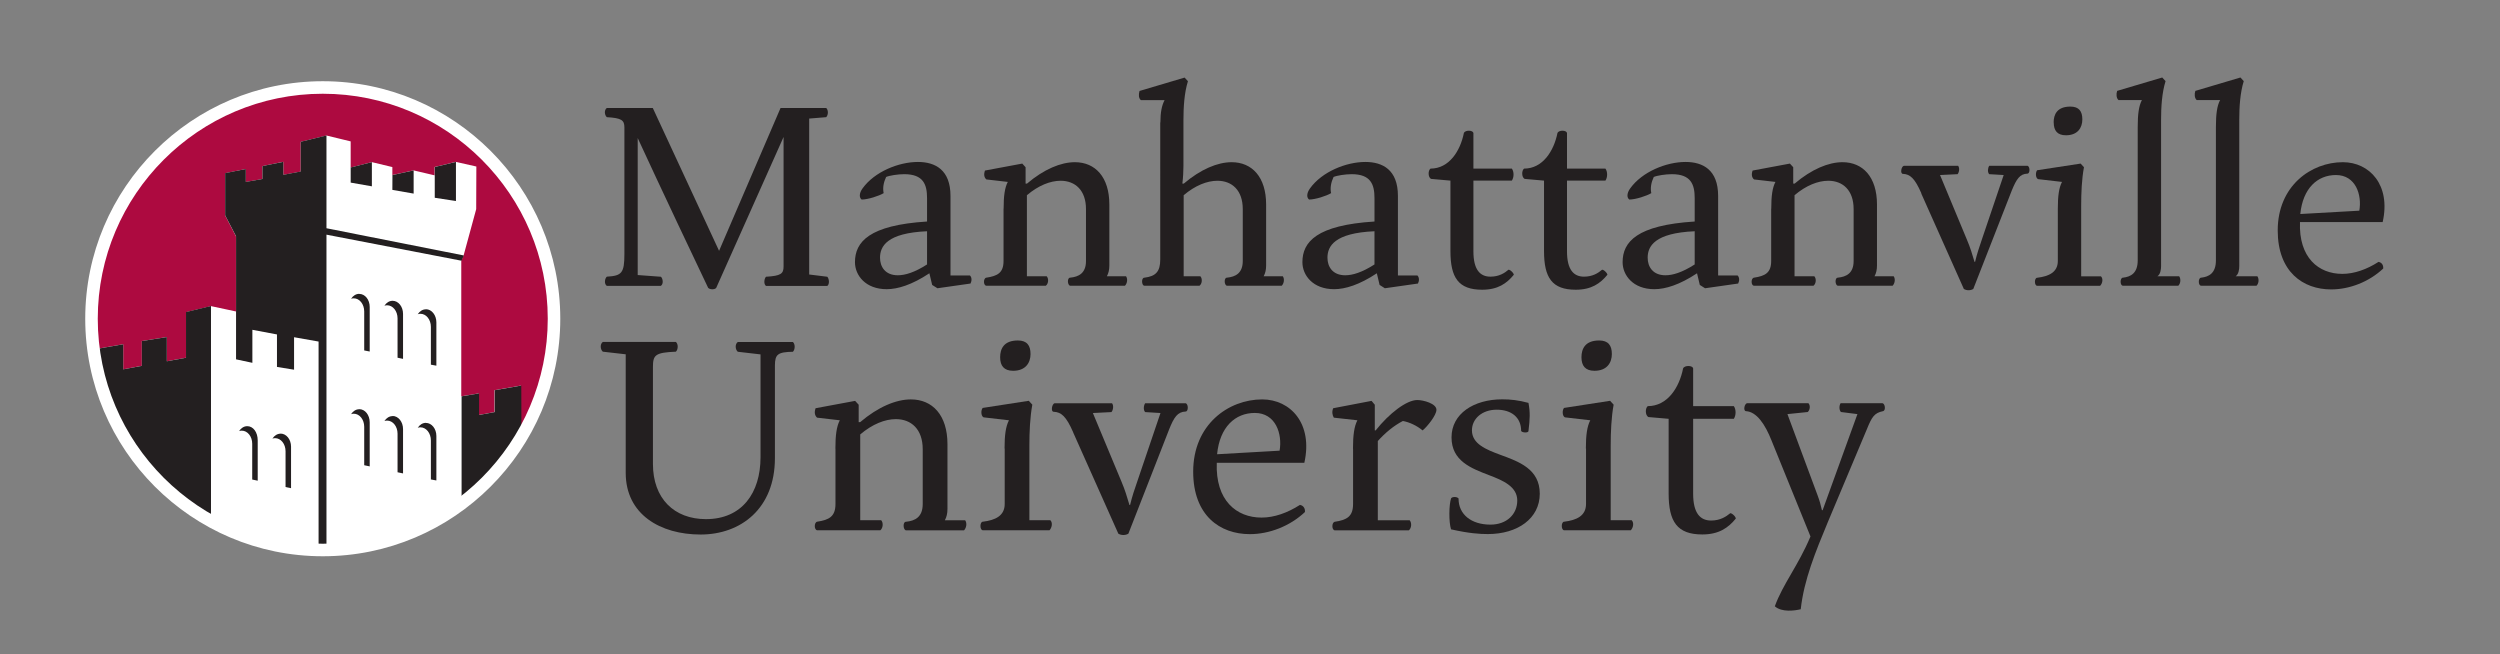 <?xml version="1.0" encoding="UTF-8"?>
<svg id="Layer_3" data-name="Layer 3" xmlns="http://www.w3.org/2000/svg" viewBox="0 0 323.23 84.62">
  <rect x="0" y="0" width="323.23" height="84.62" fill="#808080" stroke="none"/>
  <defs>
    <style>
      .cls-1 {
        fill: #231f20;
      }

      .cls-1, .cls-2, .cls-3 {
        stroke-width: 0px;
      }

      .cls-2 {
        fill: #fff;
      }

      .cls-3 {
        fill: #ad0a40;
      }
    </style>
  </defs>
  <g>
    <path class="cls-2" d="M71.01,41.82c0,16.18-13.11,29.29-29.29,29.29s-29.29-13.11-29.29-29.29,13.11-29.29,29.29-29.29,29.29,13.11,29.29,29.29"/>
    <path class="cls-3" d="M41.73,11.96c-17.08-.07-31.63,14.81-29.36,33.17l3.56-.62v3.24l2.41-.45v-3.21l3.23-.51v3.13l2.48-.46v-5.89l3.23-.78,3.23.69v-9.71l-1.4-2.71v-5.46l2.66-.53v1.67l2.16-.38v-1.68l2.7-.55v1.69l2.25-.43v-3.84l3.33-.82,3.13.76v3.38l2.73-.7h0l2.66.64v1.03s2.73-.6,2.73-.6h.01l2.72.64v-1.08l2.73-.66h.02l2.65.6-.02,5.51-1.63,5.99-.3.67v17.54s2.26-.38,2.26-.38v2.79l2.03-.37v-2.83s3.41-.6,3.41-.6l.02,6.37c2.47-4.32,3.9-9.34,3.9-14.68,0-16.34-13.25-29.52-29.58-29.58"/>
    <path class="cls-1" d="M24.05,46.25l-2.48.46v-3.13l-3.23.51v3.21l-2.41.45v-3.24l-3.56.62c1.19,9.5,6.91,17.73,14.91,22.22v-27.79l-3.23.78v5.9Z"/>
    <path class="cls-1" d="M67.39,49.85l-3.43.6v2.83s-2.02.37-2.02.37v-2.79l-2.26.38v13.83c3.3-2.54,5.62-5.16,7.74-8.85l-.02-6.37Z"/>
    <polygon class="cls-1" points="58.95 20.93 56.21 21.59 56.21 25.57 58.95 25.99 58.95 20.93"/>
    <polygon class="cls-1" points="53.48 22.03 50.74 22.63 50.73 24.55 53.48 25.03 53.48 22.03"/>
    <polygon class="cls-1" points="48.08 20.96 45.34 21.65 45.34 23.61 48.08 24.09 48.08 20.96"/>
    <polygon class="cls-1" points="42.21 29.51 42.21 17.51 38.88 18.33 38.88 22.17 36.63 22.6 36.63 20.92 33.93 21.47 33.93 23.14 31.78 23.52 31.78 21.85 29.11 22.38 29.11 27.84 30.52 30.55 30.52 46.46 32.63 46.91 32.63 42.64 35.81 43.24 35.81 47.44 38.02 47.8 38.02 43.6 41.19 44.16 41.19 71.11 42.21 71.11 42.21 30.34 59.67 33.71 59.97 33.03 42.21 29.51"/>
    <path class="cls-1" d="M36.28,56.07c-.43,0-.81.25-1.06.64.11-.04.23-.06.35-.06.75,0,1.35.76,1.35,1.69v4.63l.71.15v-5.37c0-.94-.61-1.69-1.36-1.69"/>
    <path class="cls-1" d="M31.97,55.1c-.43,0-.81.25-1.06.64.11-.04.23-.06.35-.06.75,0,1.35.76,1.35,1.69v4.63l.71.15v-5.21c0-1.08-.6-1.84-1.35-1.84"/>
    <path class="cls-1" d="M55.07,39.99c-.43,0-.81.25-1.06.64.11-.04.23-.06.35-.06.75,0,1.35.76,1.35,1.69v4.89l.71.13v-5.6c0-.94-.61-1.7-1.35-1.7"/>
    <path class="cls-1" d="M50.76,38.89c-.43,0-.81.25-1.06.64.11-.04.23-.06.35-.06.75,0,1.35.76,1.35,1.69v5.09l.71.15v-5.82c0-.94-.61-1.69-1.35-1.69"/>
    <path class="cls-1" d="M46.45,37.99c-.43,0-.81.25-1.06.64.11-.04.23-.06.35-.06.75,0,1.35.76,1.35,1.7v5.04l.71.14v-5.76c0-.94-.6-1.69-1.35-1.69"/>
    <path class="cls-1" d="M55.07,54.67c-.43,0-.81.25-1.06.64.11-.04.23-.06.35-.06.75,0,1.35.76,1.35,1.7v5.04l.71.13v-5.75c0-.94-.61-1.69-1.35-1.69"/>
    <path class="cls-1" d="M50.76,53.8c-.43,0-.81.25-1.06.64.11-.04.23-.06.35-.06.75,0,1.35.76,1.35,1.69v4.99l.71.15v-5.73c0-.94-.61-1.7-1.36-1.7"/>
    <path class="cls-1" d="M46.45,52.91c-.43,0-.81.25-1.06.64.11-.04.23-.06.35-.06.75,0,1.35.76,1.35,1.69v4.97l.71.15v-5.7c0-.94-.6-1.7-1.35-1.7"/>
    <path class="cls-2" d="M41.73,71.92c-16.94,0-30.71-13.78-30.71-30.71s13.78-30.71,30.71-30.71,30.71,13.78,30.71,30.71-13.78,30.71-30.71,30.71M41.73,12.12c-16.04,0-29.09,13.05-29.09,29.09s13.05,29.09,29.09,29.09,29.09-13.05,29.09-29.09-13.05-29.09-29.09-29.09"/>
  </g>
  <g>
    <g>
      <path class="cls-1" d="M85.44,35.77c.29.25.36.97,0,1.19h-6.98c-.36-.22-.29-.94,0-1.19,1.94-.11,2.27-.47,2.27-2.95v-16.34c0-.94-.36-1.22-2.27-1.33-.32-.29-.36-.94,0-1.19h5.94l8.57,18.47,7.95-18.47h5.9c.29.25.29.9,0,1.19l-2.2.18v20.16l2.34.29c.25.25.32.97,0,1.19h-7.92c-.32-.22-.25-.94,0-1.19,1.94-.11,2.27-.4,2.27-1.33v-16.74l-8.71,19.51c-.11.14-.32.18-.5.18s-.4-.04-.54-.18c-5.83-12.24-8.96-19.04-9.11-19.37v17.71l2.99.22Z"/>
      <path class="cls-1" d="M120.15,35.34c-2.23,1.48-4.07,2.05-5.51,2.05-2.74,0-4.1-1.8-4.1-3.49,0-2.63,1.84-4.79,9.32-5.26v-3.02c0-1.76-.47-3.1-2.95-3.1-.83,0-1.94.18-2.34.36-.32.68-.47,1.4-.32,2.09-.58.36-2.05.83-2.84.83-.32-.22-.36-.79.11-1.44,1.55-2.16,4.68-3.42,7.16-3.42,2.23,0,4.21,1.01,4.21,4.39v10.29h2.52c.25.25.25.68.07,1.04l-4.28.61-.68-.43-.36-1.51ZM119.86,29.9c-5.18.22-6.08,1.94-6.08,3.42,0,1.15.65,2.27,2.3,2.27.94,0,2.16-.36,3.78-1.4v-4.28Z"/>
      <path class="cls-1" d="M129.76,26.98c0-1.62.14-2.7.54-3.46l-2.77-.32c-.29-.25-.36-.65-.18-1.15l4.82-.9.43.47v2.12h.18c2.2-1.87,4.39-2.77,6.19-2.77,2.63,0,4.46,1.91,4.46,5.47v7.88c0,.58-.11,1.01-.32,1.4h2.48c.25.36.14.94-.14,1.22h-7.09c-.36-.07-.4-1.04,0-1.04,1.12-.11,2.05-.58,2.05-2.16v-6.7c0-2.45-1.4-3.67-3.28-3.67-1.33,0-2.88.61-4.36,1.87v10.48h2.56c.29.32.22.97-.11,1.22h-7.7c-.4-.04-.4-.97,0-1.04,1.44-.22,2.23-.61,2.23-2.16v-6.77Z"/>
      <path class="cls-1" d="M150.03,15.83c0-1.3.18-2.2.54-2.88h-3.06c-.29-.25-.32-.68-.18-1.19l5.83-1.73.43.47c-.47,1.51-.58,3.35-.58,5v5.94c0,.65-.04,1.48-.14,2.3h.18c2.2-1.87,4.39-2.77,6.19-2.77,2.63,0,4.46,1.91,4.46,5.47v7.88c0,.58-.11,1.01-.32,1.4h2.48c.25.36.14.94-.14,1.22h-7.09c-.36-.07-.4-1.04,0-1.04,1.12-.11,2.05-.58,2.05-2.16v-6.7c0-2.45-1.4-3.67-3.28-3.67-1.33,0-2.88.61-4.36,1.87v10.48h2.16c.29.32.22.97-.11,1.22h-7.13c-.36,0-.43-1.04,0-1.04,1.51-.18,2.05-.83,2.05-2.34V15.83Z"/>
      <path class="cls-1" d="M178,35.34c-2.23,1.48-4.07,2.05-5.51,2.05-2.74,0-4.1-1.8-4.1-3.49,0-2.63,1.84-4.79,9.32-5.26v-3.02c0-1.76-.47-3.1-2.95-3.1-.83,0-1.94.18-2.34.36-.32.68-.47,1.4-.32,2.09-.58.36-2.05.83-2.84.83-.32-.22-.36-.79.11-1.44,1.55-2.16,4.68-3.42,7.16-3.42,2.23,0,4.21,1.01,4.21,4.39v10.29h2.52c.25.25.25.68.07,1.04l-4.28.61-.68-.43-.36-1.51ZM177.71,29.9c-5.18.22-6.08,1.94-6.08,3.42,0,1.15.65,2.27,2.3,2.27.94,0,2.16-.36,3.78-1.4v-4.28Z"/>
      <path class="cls-1" d="M187.5,23.35l-2.48-.22c-.4-.22-.4-1.08-.07-1.33,2.41,0,3.85-2.27,4.32-4.61.11-.22.4-.29.65-.29.29,0,.54.11.58.29v4.61h4.97c.29.4.29,1.12,0,1.55h-4.97v9.14c0,2.38.86,3.28,2.2,3.28,1.12,0,1.84-.47,2.34-.9.18,0,.4.22.4.22,0,0,.25.22.29.43-.94,1.15-2.09,1.94-4.1,1.94-3.06,0-4.1-1.55-4.1-5v-9.11Z"/>
      <path class="cls-1" d="M199.6,23.35l-2.48-.22c-.4-.22-.4-1.08-.07-1.33,2.41,0,3.85-2.27,4.32-4.61.11-.22.4-.29.65-.29.29,0,.54.11.58.29v4.61h4.97c.29.4.29,1.12,0,1.55h-4.97v9.14c0,2.38.86,3.28,2.2,3.28,1.12,0,1.84-.47,2.34-.9.18,0,.4.22.4.22,0,0,.25.22.29.43-.94,1.15-2.09,1.94-4.1,1.94-3.06,0-4.1-1.55-4.1-5v-9.11Z"/>
      <path class="cls-1" d="M219.4,35.34c-2.23,1.48-4.07,2.05-5.51,2.05-2.74,0-4.1-1.8-4.1-3.49,0-2.63,1.84-4.79,9.32-5.26v-3.02c0-1.76-.47-3.1-2.95-3.1-.83,0-1.94.18-2.34.36-.32.68-.47,1.4-.32,2.09-.58.36-2.05.83-2.84.83-.32-.22-.36-.79.11-1.44,1.55-2.16,4.68-3.42,7.16-3.42,2.23,0,4.21,1.01,4.21,4.39v10.29h2.52c.25.25.25.68.07,1.04l-4.28.61-.68-.43-.36-1.51ZM219.11,29.9c-5.18.22-6.08,1.94-6.08,3.42,0,1.15.65,2.27,2.3,2.27.94,0,2.16-.36,3.78-1.4v-4.28Z"/>
      <path class="cls-1" d="M229.01,26.98c0-1.62.14-2.7.54-3.46l-2.77-.32c-.29-.25-.36-.65-.18-1.15l4.82-.9.43.47v2.12h.18c2.2-1.87,4.39-2.77,6.19-2.77,2.63,0,4.46,1.91,4.46,5.47v7.88c0,.58-.11,1.01-.32,1.4h2.48c.25.36.14.94-.14,1.22h-7.09c-.36-.07-.4-1.04,0-1.04,1.12-.11,2.05-.58,2.05-2.16v-6.7c0-2.45-1.4-3.67-3.28-3.67-1.33,0-2.88.61-4.36,1.87v10.48h2.56c.29.32.22.97-.11,1.22h-7.7c-.4-.04-.4-.97,0-1.04,1.44-.22,2.23-.61,2.23-2.16v-6.77Z"/>
      <path class="cls-1" d="M248.42,25c-.86-1.98-1.48-2.48-2.38-2.52-.4,0-.22-.97.11-1.04h7.02c.22.29.14.83-.07,1.08l-2.27.11,3.49,8.39c.4.94.68,1.84.97,2.84h.07c.25-1.04.54-1.91.86-2.84l2.84-8.39-1.87-.11c-.25-.25-.18-.83,0-1.08h4.97c.32.14.32,1.01-.04,1.01-.97.04-1.4.68-2.02,2.2l-4.97,12.71c-.36.22-.86.22-1.22,0l-5.51-12.35Z"/>
      <path class="cls-1" d="M266.06,26.98c0-1.62.14-2.7.54-3.46l-3.1-.36c-.36-.18-.32-.94-.11-1.15l5.62-.86.43.47c-.29,1.55-.36,3.35-.36,5v9.11h2.56c.32.32.18.94-.11,1.22h-8.13c-.4,0-.4-1.04,0-1.04,1.51-.18,2.66-.72,2.66-2.16v-6.77ZM265.52,15.83c0-1.01.43-2.05,2.16-2.05,1.12,0,1.55.61,1.55,1.66s-.58,2.05-2.12,2.05c-1.12,0-1.58-.61-1.58-1.66Z"/>
      <path class="cls-1" d="M276.39,16.4c0-1.62.14-2.7.54-3.46h-3.02c-.29-.25-.32-.76-.18-1.19l5.83-1.73.43.47c-.47,1.51-.58,3.35-.58,5v18.93c0,.36-.07,1.04-.47,1.3h2.81c.25.36.18.94-.11,1.22h-7.16c-.4,0-.4-1.04,0-1.04,1.01-.11,1.91-.58,1.91-2.23v-17.28Z"/>
      <path class="cls-1" d="M286.5,16.4c0-1.62.14-2.7.54-3.46h-3.02c-.29-.25-.32-.76-.18-1.19l5.83-1.73.43.47c-.47,1.51-.58,3.35-.58,5v18.93c0,.36-.07,1.04-.47,1.3h2.81c.25.36.18.94-.11,1.22h-7.16c-.4,0-.4-1.04,0-1.04,1.01-.11,1.91-.58,1.91-2.23v-17.28Z"/>
      <path class="cls-1" d="M297.37,28.71c-.18,4.61,2.41,6.7,5.47,6.7,1.55,0,3.17-.58,4.68-1.55.43.07.65.43.61.86-1.84,1.73-4.36,2.7-6.73,2.7-3.64,0-6.91-2.27-6.91-7.63,0-5.76,4.32-8.82,8.42-8.82,3.46,0,6.23,2.95,5.15,7.74h-10.69ZM305.04,27.24c.36-2.05-.47-4.61-3.02-4.61-2.41,0-4.28,1.73-4.61,5.04l7.63-.43Z"/>
    </g>
    <g>
      <path class="cls-1" d="M80.91,45.81l-2.97-.34c-.34-.3-.38-.99,0-1.26h9.45c.31.27.31.95,0,1.26-2.67.11-2.97.42-2.97,1.98v12.54c0,4.46,2.74,7.13,6.86,7.13,4.65,0,7.05-3.39,7.05-8v-13.3l-2.94-.34c-.34-.3-.38-.99,0-1.26h7.13c.3.27.3.95,0,1.26-1.94.04-2.33.31-2.33,1.79v11.97c0,6.52-4.42,9.87-9.61,9.87s-9.68-2.59-9.68-7.97v-15.32Z"/>
      <path class="cls-1" d="M108.01,58c0-1.71.15-2.86.57-3.66l-2.94-.34c-.3-.27-.38-.69-.19-1.22l5.11-.95.46.5v2.25h.19c2.33-1.98,4.65-2.94,6.56-2.94,2.78,0,4.73,2.02,4.73,5.79v8.35c0,.61-.11,1.07-.34,1.49h2.63c.27.38.15.99-.15,1.3h-7.51c-.38-.08-.42-1.11,0-1.11,1.18-.11,2.17-.61,2.17-2.29v-7.09c0-2.59-1.49-3.89-3.47-3.89-1.41,0-3.05.65-4.61,1.98v11.09h2.71c.31.34.23,1.03-.11,1.3h-8.16c-.42-.04-.42-1.03,0-1.11,1.52-.23,2.36-.65,2.36-2.29v-7.17Z"/>
      <path class="cls-1" d="M129.88,58c0-1.71.15-2.86.57-3.66l-3.28-.38c-.38-.19-.34-.99-.11-1.22l5.95-.92.46.5c-.3,1.64-.38,3.54-.38,5.3v9.64h2.71c.34.34.19.99-.11,1.3h-8.61c-.42,0-.42-1.11,0-1.11,1.6-.19,2.82-.76,2.82-2.29v-7.17ZM129.31,46.19c0-1.07.46-2.17,2.29-2.17,1.18,0,1.64.65,1.64,1.75s-.61,2.17-2.25,2.17c-1.18,0-1.68-.65-1.68-1.75Z"/>
      <path class="cls-1" d="M138.76,55.91c-.91-2.1-1.56-2.63-2.52-2.67-.42,0-.23-1.03.11-1.1h7.43c.23.3.15.88-.08,1.14l-2.4.12,3.7,8.88c.42.99.72,1.94,1.03,3.01h.08c.27-1.11.57-2.02.92-3.01l3.01-8.88-1.98-.12c-.27-.27-.19-.88,0-1.14h5.26c.34.15.34,1.07-.04,1.07-1.03.04-1.49.72-2.13,2.33l-5.26,13.46c-.38.23-.92.23-1.3,0l-5.83-13.07Z"/>
      <path class="cls-1" d="M157.32,59.83c-.19,4.88,2.55,7.09,5.79,7.09,1.64,0,3.35-.61,4.96-1.64.46.08.69.46.65.92-1.94,1.83-4.61,2.86-7.13,2.86-3.85,0-7.32-2.4-7.32-8.08,0-6.1,4.57-9.34,8.92-9.34,3.66,0,6.59,3.13,5.45,8.2h-11.32ZM165.44,58.27c.38-2.17-.5-4.88-3.2-4.88-2.55,0-4.54,1.83-4.88,5.34l8.08-.46Z"/>
      <path class="cls-1" d="M174.93,58c0-1.71.15-2.86.57-3.66l-3.05-.34c-.19-.34-.27-.76-.08-1.22l4.96-.95.42.5v3.32h.11c1.75-2.21,4-3.93,5.38-3.93.8,0,2.48.46,2.48,1.26,0,.72-1.22,2.21-1.79,2.67-.72-.61-1.71-1.07-2.55-1.22-1.18.61-2.29,1.53-3.24,2.59v10.25h4.12c.3.34.23,1.03-.11,1.3h-9.57c-.42-.04-.42-1.03,0-1.11,1.52-.23,2.36-.65,2.36-2.29v-7.17Z"/>
      <path class="cls-1" d="M188.58,64.48c0,2.02,1.64,3.35,4.12,3.35,2.1,0,3.47-1.33,3.47-3.12s-1.83-2.59-3.66-3.28c-2.29-.88-4.84-1.83-4.84-4.88s2.86-4.92,6.56-4.92c1.07,0,2.1.11,3.39.46.23,1.22.19,2.06,0,3.62,0,.31-.88.23-.95,0,0-1.75-1.26-2.74-3.16-2.74s-3.2,1.18-3.2,2.67c0,1.75,1.83,2.48,3.66,3.16,2.4.88,5.11,1.83,5.11,5.03s-2.86,5.22-6.71,5.22c-1.03,0-2.4-.08-4.76-.61-.31-.95-.27-3.2,0-4,.11-.23.8-.27.99.04Z"/>
      <path class="cls-1" d="M205.04,58c0-1.71.15-2.86.57-3.66l-3.28-.38c-.38-.19-.34-.99-.11-1.22l5.95-.92.46.5c-.3,1.64-.38,3.54-.38,5.3v9.64h2.71c.34.34.19.99-.11,1.3h-8.61c-.42,0-.42-1.11,0-1.11,1.6-.19,2.82-.76,2.82-2.29v-7.17ZM204.47,46.19c0-1.07.46-2.17,2.29-2.17,1.18,0,1.64.65,1.64,1.75s-.61,2.17-2.25,2.17c-1.18,0-1.68-.65-1.68-1.75Z"/>
      <path class="cls-1" d="M215.75,54.15l-2.63-.23c-.42-.23-.42-1.14-.08-1.41,2.55,0,4.08-2.4,4.57-4.88.11-.23.42-.31.69-.31.3,0,.57.11.61.31v4.88h5.26c.3.42.3,1.18,0,1.64h-5.26v9.68c0,2.52.91,3.47,2.32,3.47,1.18,0,1.94-.5,2.48-.95.19,0,.42.23.42.23,0,0,.27.23.3.46-.99,1.22-2.21,2.06-4.34,2.06-3.24,0-4.35-1.64-4.35-5.3v-9.64Z"/>
      <path class="cls-1" d="M235.65,65.97l4.5-12.43-2.13-.27c-.27-.27-.23-.88-.04-1.14h5.37c.38,0,.5.95.11,1.03-1.14.23-1.45.76-2.1,2.36l-5.03,11.97c-1.6,3.85-3.09,7.47-3.51,11.28-.8.19-2.44.42-3.35-.38,1.03-2.86,3.05-5.3,4.61-9.03,0,0-4.16-10.25-5.03-12.39-.84-2.13-1.94-3.74-3.32-3.81-.38-.04-.19-1.03.19-1.03h7.89c.27.27.23.84-.08,1.14l-2.63.27,3.89,10.48c.27.72.42,1.26.57,1.94h.08Z"/>
    </g>
  </g>
</svg>